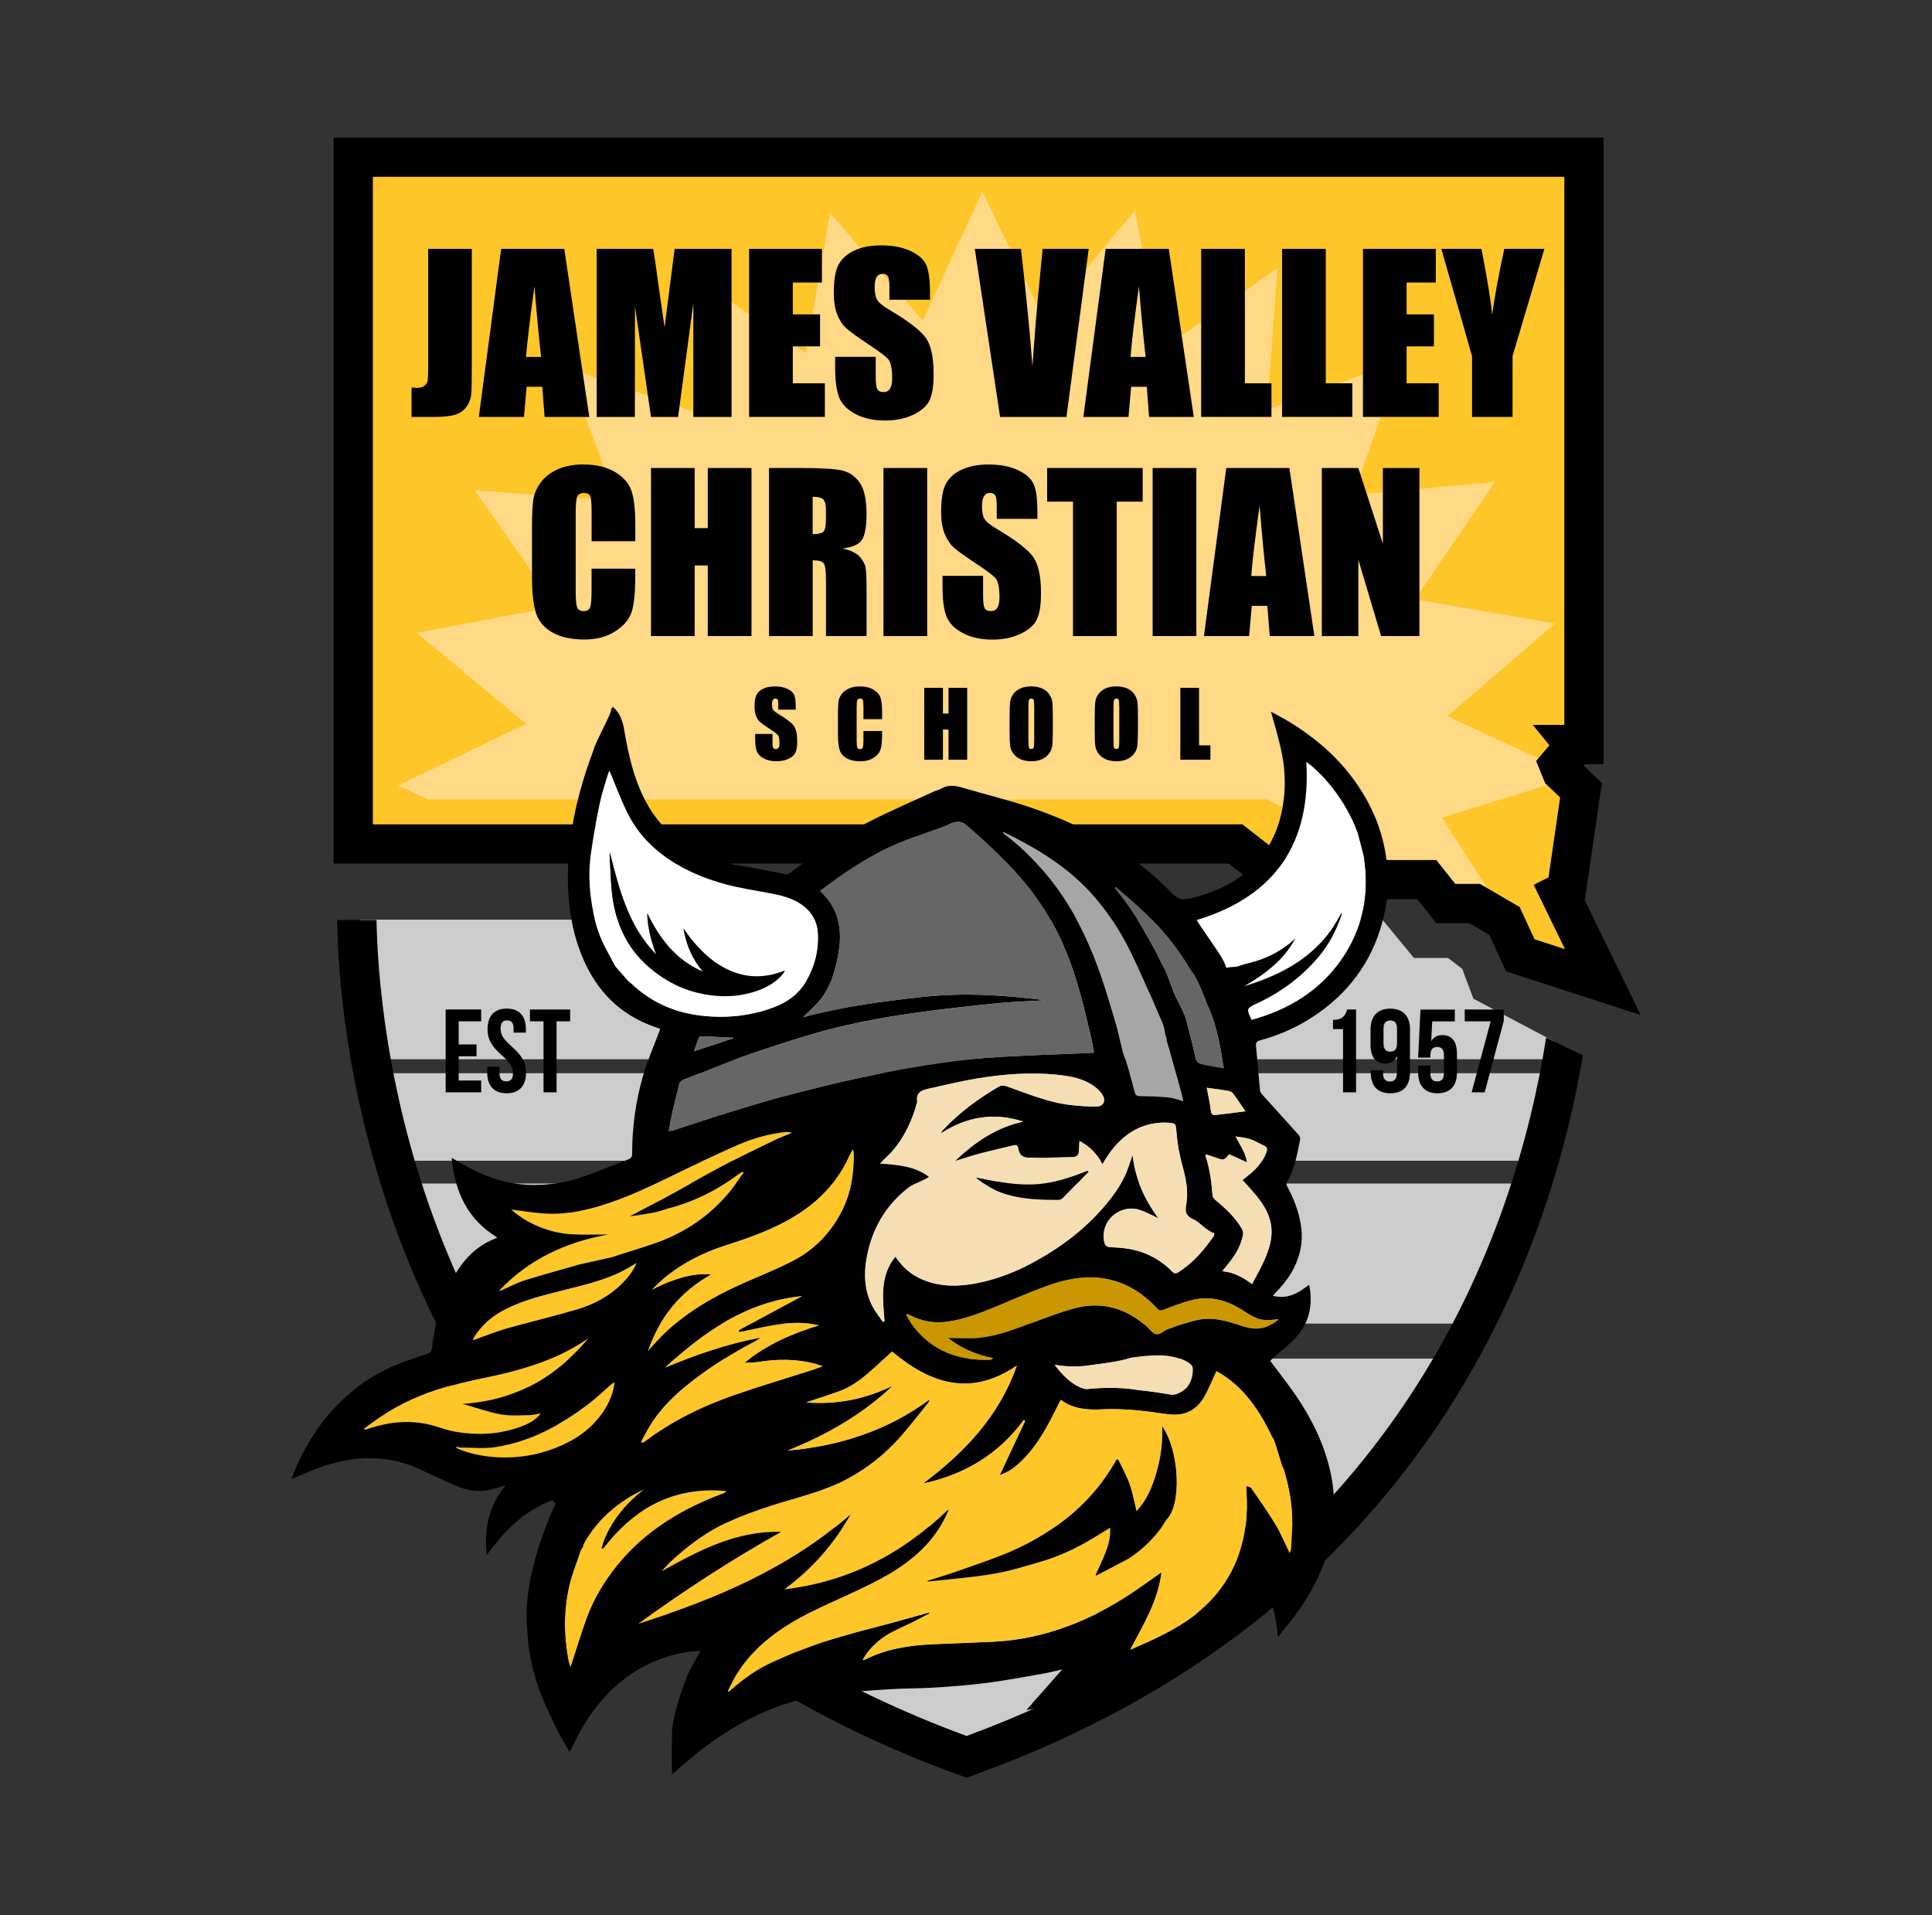 <?xml version="1.0" encoding="utf-8"?>
<!-- Generator: Adobe Illustrator 26.3.1, SVG Export Plug-In . SVG Version: 6.00 Build 0)  -->
<svg version="1.1" id="Layer_1" xmlns="http://www.w3.org/2000/svg" xmlns:xlink="http://www.w3.org/1999/xlink" x="0px" y="0px"
	 viewBox="0 0 415.13 411.54" style="enable-background:new 0 0 415.13 411.54;" xml:space="preserve">
<rect x="0" y="0" width="415.13" height="411.54" fill="#333333" stroke="none"/>
<style type="text/css">
	.st0{fill:#CCCCCC;}
	.st1{fill:#FFC629;}
	.st2{fill:#FFD985;}
	.st3{fill:none;}
	.st4{fill:#FFFFFF;}
	.st5{fill:#A6A6A6;}
	.st6{fill:#666666;}
	.st7{fill:#F5DEB3;}
	.st8{fill:#CB9700;}
</style>
<g>
	<path class="st0" d="M329.52,249.41c1.97-7.81,3.17-14.34,3.85-18.81H81.62c1.43,6.52,3.17,12.79,5.18,18.81H329.52z"/>
	<path class="st0" d="M140.45,328.04h146.98c10.49-11.5,18.67-23.93,25.02-36.12H109.24C118.74,305.95,129.55,317.93,140.45,328.04z
		"/>
	<path class="st0" d="M159.39,346.48c27.06,20.32,50.36,29.14,50.36,29.14c24.93-5.8,44.85-16.31,60.84-29.14H159.39z"/>
	<path class="st0" d="M316.51,284.4c4.85-10.8,8.35-21.13,10.84-30.1H87.64c3.97,10.85,8.82,20.87,14.26,30.1H316.51z"/>
	<path class="st0" d="M333.8,227.59c0.31-2.35,0.42-3.67,0.42-3.67l-17.63-9.33l-2.4-6.41l-3.05-2.34h-7.32l-6.79-8.24H77.35
		c0.46,10.54,1.72,20.52,3.63,30H333.8z"/>
	<polygon class="st1" points="338.69,167.94 336.28,189.69 342.75,209.2 304.49,191.08 285.16,192.31 265.84,182.81 77.35,178.24 
		77.35,32.7 342.75,32.7 	"/>
	<polygon class="st2" points="92.02,171.78 272.3,171.78 323.87,197.59 309.84,175.7 338.69,166.71 310.99,153.9 334.11,133.98 
		304.03,128.78 321.21,103.56 290.82,106.32 300.88,77.51 272.24,88.04 274.5,57.61 249.56,75.2 243.87,45.21 224.33,68.66 
		211.08,41.17 198.27,68.87 178.35,45.75 173.15,75.83 147.93,58.65 150.69,89.04 121.88,78.98 132.41,107.62 101.98,105.36 
		119.57,130.3 89.58,135.99 113.03,155.53 85.54,168.79 	"/>
	<path d="M336.13,37.99v117.77h-6.77l3.55,4.38l-2.84,3.37l1.95,4.79l3.21,3.05l-2.5,17.17l-3.19,1.6l6.74,13.83l-6.56-2.13
		l-3.19-6.92l-8.51-4.97h-5.32l-4.08-5.14h-18.44l-6.38,5.5l-16.85-13.16H80.12V37.99H336.13 M344.56,29.56h-8.43H80.12h-8.43v8.43
		v139.14v8.43h8.43h183.91l14.57,11.38l5.45,4.26l5.24-4.51l4.01-3.46h11.24l1.55,1.95l2.53,3.19h4.07h3.04l4.25,2.48l2.08,4.51
		l1.55,3.35l3.51,1.14l6.56,2.13l18.86,6.12l-8.69-17.83l-3.32-6.82l0.54-3.7l2.5-17.17l0.63-4.32l-3.16-3.01l-0.78-0.74l0.26-0.31
		h4.04v-8.43V37.99V29.56L344.56,29.56z"/>
	<g>
		<path d="M101.38,53.48v24.13c0,3.61-0.04,5.93-0.11,6.97c-0.08,1.03-0.42,1.97-1.02,2.8c-0.6,0.83-1.42,1.4-2.45,1.73
			c-1.03,0.32-2.59,0.48-4.67,0.48h-4.7v-6.31c0.57,0.04,0.97,0.06,1.23,0.06c0.67,0,1.2-0.16,1.58-0.49
			c0.39-0.33,0.61-0.73,0.67-1.2c0.06-0.47,0.09-1.4,0.09-2.77v-25.4H101.38z"/>
		<path d="M121.25,53.48l5.37,36.11h-9.6l-0.5-6.49h-3.36l-0.57,6.49h-9.7l4.79-36.11H121.25z M116.27,76.69
			c-0.47-4.09-0.95-9.15-1.43-15.17c-0.96,6.92-1.56,11.97-1.81,15.17H116.27z"/>
		<path d="M157.19,53.48v36.11h-8.21l-0.01-24.38l-3.27,24.38h-5.82l-3.45-23.82l-0.01,23.82h-8.21V53.48h12.15
			c0.36,2.17,0.73,4.73,1.11,7.68l1.33,9.18l2.16-16.86H157.19z"/>
		<path d="M160.96,53.48h15.65v7.23h-6.26v6.84h5.86v6.87h-5.86v7.94h6.89v7.22h-16.28V53.48z"/>
		<path d="M199.83,64.41h-8.72v-2.68c0-1.25-0.11-2.04-0.34-2.38c-0.22-0.34-0.59-0.51-1.12-0.51c-0.57,0-0.99,0.23-1.28,0.69
			c-0.29,0.46-0.43,1.16-0.43,2.1c0,1.2,0.16,2.11,0.49,2.72c0.31,0.61,1.2,1.35,2.65,2.21c4.18,2.48,6.82,4.52,7.9,6.11
			c1.08,1.59,1.63,4.16,1.63,7.69c0,2.57-0.3,4.47-0.9,5.69s-1.76,2.24-3.49,3.07c-1.72,0.82-3.73,1.24-6.02,1.24
			c-2.52,0-4.66-0.48-6.44-1.43c-1.78-0.95-2.94-2.16-3.49-3.63c-0.54-1.47-0.82-3.56-0.82-6.26v-2.37h8.72v4.39
			c0,1.35,0.12,2.22,0.37,2.61c0.24,0.39,0.68,0.58,1.3,0.58s1.09-0.24,1.4-0.74c0.3-0.49,0.46-1.22,0.46-2.19
			c0-2.12-0.29-3.51-0.87-4.17c-0.59-0.65-2.06-1.74-4.39-3.28c-2.34-1.55-3.88-2.67-4.64-3.37c-0.76-0.7-1.39-1.66-1.89-2.9
			c-0.5-1.24-0.75-2.81-0.75-4.73c0-2.76,0.35-4.79,1.06-6.07c0.7-1.28,1.84-2.28,3.42-3c1.58-0.72,3.48-1.08,5.71-1.08
			c2.44,0,4.52,0.39,6.24,1.18c1.71,0.79,2.85,1.78,3.41,2.98c0.55,1.2,0.83,3.23,0.83,6.1V64.41z"/>
		<path d="M233.93,53.48l-4.78,36.11h-14.26l-5.43-36.11h9.91c1.15,9.95,1.97,18.36,2.47,25.24c0.49-6.95,1-13.13,1.54-18.53
			l0.65-6.72H233.93z"/>
		<path d="M251.14,53.48l5.37,36.11h-9.6l-0.5-6.49h-3.36l-0.57,6.49h-9.7l4.79-36.11H251.14z M246.16,76.69
			c-0.47-4.09-0.95-9.15-1.43-15.17c-0.96,6.92-1.56,11.97-1.81,15.17H246.16z"/>
		<path d="M267.49,53.48v28.88h5.71v7.22h-15.1V53.48H267.49z"/>
		<path d="M284.87,53.48v28.88h5.71v7.22h-15.1V53.48H284.87z"/>
		<path d="M292.85,53.48h15.66v7.23h-6.27v6.84h5.87v6.87h-5.87v7.94h6.9v7.22h-16.28V53.48z"/>
		<path d="M331.84,53.48l-6.84,23.04v13.07h-8.7V76.51l-6.6-23.04h8.63c1.35,7.05,2.11,11.79,2.28,14.23
			c0.52-3.85,1.39-8.59,2.62-14.23H331.84z"/>
		<path d="M136.51,116.29h-9.39v-6.27c0-1.83-0.1-2.97-0.3-3.42c-0.2-0.45-0.65-0.68-1.33-0.68c-0.77,0-1.27,0.28-1.48,0.82
			c-0.21,0.55-0.31,1.74-0.31,3.57v16.77c0,1.76,0.1,2.9,0.31,3.43c0.21,0.54,0.68,0.8,1.4,0.8c0.7,0,1.16-0.27,1.38-0.8
			c0.22-0.54,0.32-1.79,0.32-3.78v-4.54h9.39v1.4c0,3.74-0.27,6.39-0.79,7.95c-0.53,1.57-1.7,2.94-3.5,4.11s-4.04,1.76-6.68,1.76
			c-2.75,0-5.02-0.49-6.8-1.49c-1.78-1-2.97-2.38-3.55-4.14c-0.58-1.76-0.87-4.41-0.87-7.95V113.3c0-2.6,0.09-4.55,0.27-5.86
			c0.18-1.3,0.71-2.55,1.6-3.76c0.88-1.2,2.11-2.15,3.68-2.85c1.57-0.69,3.37-1.03,5.41-1.03c2.77,0,5.05,0.53,6.84,1.6
			c1.8,1.07,2.98,2.4,3.55,4c0.57,1.6,0.85,4.08,0.85,7.45V116.29z"/>
		<path d="M161.47,100.56v36.11h-9.39V121.5h-2.81v15.17h-9.39v-36.11h9.39v12.92h2.81v-12.92H161.47z"/>
		<path d="M165.24,100.56h6.64c4.43,0,7.43,0.17,9,0.52c1.56,0.34,2.85,1.22,3.83,2.62c0.99,1.4,1.48,3.64,1.48,6.72
			c0,2.81-0.35,4.69-1.05,5.66c-0.7,0.97-2.07,1.55-4.12,1.74c1.86,0.46,3.1,1.08,3.75,1.85c0.64,0.77,1.03,1.48,1.19,2.13
			c0.16,0.65,0.24,2.43,0.24,5.35v9.52h-8.72v-12c0-1.94-0.15-3.13-0.46-3.59c-0.3-0.46-1.1-0.69-2.39-0.69v16.28h-9.39V100.56z
			 M174.62,106.74v8.03c1.05,0,1.79-0.15,2.21-0.44c0.42-0.29,0.64-1.23,0.64-2.82v-1.99c0-1.14-0.21-1.89-0.62-2.25
			C176.45,106.92,175.71,106.74,174.62,106.74z"/>
		<path d="M199.22,100.56v36.11h-9.39v-36.11H199.22z"/>
		<path d="M222.89,111.49h-8.72v-2.67c0-1.25-0.11-2.05-0.34-2.39c-0.22-0.34-0.59-0.52-1.11-0.52c-0.57,0-1,0.23-1.28,0.7
			c-0.29,0.46-0.44,1.16-0.44,2.09c0,1.21,0.16,2.11,0.49,2.72c0.32,0.61,1.2,1.35,2.66,2.21c4.18,2.48,6.81,4.52,7.9,6.11
			c1.08,1.59,1.63,4.16,1.63,7.7c0,2.57-0.3,4.47-0.9,5.68c-0.6,1.23-1.77,2.24-3.49,3.07c-1.73,0.82-3.73,1.24-6.02,1.24
			c-2.52,0-4.66-0.47-6.44-1.43c-1.78-0.95-2.94-2.16-3.49-3.63c-0.55-1.48-0.82-3.56-0.82-6.27v-2.37h8.72v4.39
			c0,1.35,0.12,2.23,0.37,2.62c0.24,0.38,0.68,0.57,1.3,0.57c0.62,0,1.09-0.24,1.39-0.73c0.31-0.49,0.46-1.22,0.46-2.19
			c0-2.13-0.29-3.52-0.87-4.17c-0.59-0.65-2.06-1.75-4.39-3.28c-2.34-1.54-3.88-2.67-4.64-3.36c-0.75-0.7-1.38-1.67-1.89-2.9
			c-0.49-1.23-0.75-2.81-0.75-4.73c0-2.76,0.35-4.79,1.06-6.06c0.71-1.28,1.85-2.28,3.43-3c1.58-0.72,3.48-1.08,5.71-1.08
			c2.44,0,4.52,0.39,6.24,1.18c1.72,0.79,2.85,1.78,3.41,2.98c0.56,1.2,0.84,3.23,0.84,6.1V111.49z"/>
		<path d="M245.53,100.56v7.23h-5.58v28.88h-9.39v-28.88H225v-7.23H245.53z"/>
		<path d="M257.06,100.56v36.11h-9.39v-36.11H257.06z"/>
		<path d="M277.05,100.56l5.37,36.11h-9.59l-0.51-6.49h-3.35l-0.57,6.49h-9.71l4.8-36.11H277.05z M272.08,123.78
			c-0.47-4.09-0.95-9.15-1.43-15.17c-0.95,6.91-1.56,11.97-1.8,15.17H272.08z"/>
		<path d="M304.99,100.56v36.11h-8.23l-4.89-16.41v16.41h-7.85v-36.11h7.85l5.27,16.26v-16.26H304.99z"/>
	</g>
	<g>
		<g>
			<path d="M170.96,152.48h-3.73v-1.15c0-0.53-0.04-0.87-0.14-1.02c-0.1-0.15-0.26-0.22-0.48-0.22c-0.24,0-0.42,0.1-0.54,0.3
				c-0.13,0.19-0.19,0.49-0.19,0.9c0,0.52,0.06,0.9,0.21,1.16c0.13,0.26,0.51,0.57,1.13,0.95c1.78,1.06,2.91,1.93,3.38,2.61
				s0.7,1.78,0.7,3.29c0,1.1-0.13,1.91-0.39,2.43c-0.26,0.52-0.75,0.96-1.49,1.31c-0.74,0.35-1.6,0.53-2.57,0.53
				c-1.08,0-1.99-0.2-2.75-0.61c-0.76-0.41-1.25-0.92-1.49-1.56s-0.35-1.52-0.35-2.68v-1.01h3.73v1.88c0,0.58,0.05,0.95,0.16,1.12
				c0.1,0.16,0.29,0.24,0.56,0.24c0.27,0,0.47-0.1,0.59-0.31c0.13-0.22,0.19-0.52,0.19-0.94c0-0.91-0.12-1.51-0.37-1.78
				c-0.25-0.28-0.88-0.75-1.88-1.4c-1-0.66-1.66-1.14-1.99-1.44c-0.32-0.3-0.59-0.71-0.8-1.24s-0.32-1.2-0.32-2.02
				c0-1.18,0.15-2.05,0.46-2.59c0.3-0.54,0.79-0.97,1.46-1.28c0.67-0.31,1.48-0.46,2.44-0.46c1.05,0,1.94,0.16,2.67,0.5
				c0.74,0.34,1.22,0.76,1.46,1.28c0.24,0.51,0.36,1.38,0.36,2.61V152.48z"/>
			<path d="M189.54,154.53h-4.01v-2.68c0-0.78-0.04-1.27-0.13-1.46c-0.09-0.19-0.27-0.29-0.57-0.29c-0.33,0-0.54,0.12-0.63,0.35
				c-0.09,0.24-0.13,0.75-0.13,1.53v7.17c0,0.75,0.04,1.24,0.13,1.47c0.09,0.23,0.29,0.34,0.6,0.34c0.3,0,0.49-0.11,0.59-0.34
				c0.09-0.23,0.14-0.77,0.14-1.61v-1.94h4.01v0.6c0,1.6-0.11,2.73-0.34,3.4c-0.23,0.67-0.72,1.25-1.5,1.76
				c-0.77,0.5-1.72,0.75-2.85,0.75c-1.18,0-2.15-0.22-2.91-0.64c-0.76-0.43-1.27-1.02-1.52-1.77c-0.24-0.75-0.37-1.89-0.37-3.4
				v-4.51c0-1.12,0.04-1.95,0.11-2.51c0.08-0.55,0.31-1.09,0.69-1.61c0.37-0.52,0.9-0.92,1.57-1.21c0.67-0.3,1.44-0.44,2.32-0.44
				c1.18,0,2.16,0.23,2.92,0.68c0.77,0.46,1.28,1.03,1.52,1.71c0.24,0.68,0.36,1.74,0.36,3.18V154.53z"/>
			<path d="M207.82,147.8v15.44h-4.01v-6.49h-1.2v6.49h-4.02V147.8h4.02v5.52h1.2v-5.52H207.82z"/>
			<path d="M226.22,156.84c0,1.56-0.04,2.65-0.11,3.3c-0.07,0.65-0.3,1.23-0.69,1.77c-0.39,0.53-0.9,0.94-1.56,1.23
				c-0.66,0.29-1.42,0.43-2.29,0.43c-0.82,0-1.56-0.14-2.22-0.41c-0.66-0.27-1.19-0.67-1.59-1.21c-0.4-0.54-0.64-1.13-0.72-1.76
				c-0.07-0.64-0.11-1.75-0.11-3.34v-2.64c0-1.56,0.04-2.65,0.11-3.3s0.3-1.23,0.69-1.77c0.38-0.53,0.9-0.94,1.56-1.23
				s1.42-0.43,2.29-0.43c0.83,0,1.57,0.14,2.23,0.4c0.66,0.27,1.19,0.68,1.59,1.22c0.39,0.54,0.64,1.13,0.71,1.76
				c0.08,0.64,0.11,1.75,0.11,3.34V156.84z M222.21,151.77c0-0.72-0.04-1.18-0.11-1.38c-0.09-0.2-0.24-0.3-0.49-0.3
				c-0.21,0-0.37,0.09-0.48,0.24c-0.11,0.16-0.16,0.65-0.16,1.43v7.21c0,0.9,0.04,1.45,0.11,1.66c0.07,0.21,0.24,0.31,0.51,0.31
				c0.27,0,0.45-0.11,0.52-0.36c0.08-0.24,0.11-0.82,0.11-1.73V151.77z"/>
			<path d="M244.51,156.84c0,1.56-0.04,2.65-0.11,3.3c-0.07,0.65-0.3,1.23-0.69,1.77c-0.39,0.53-0.9,0.94-1.56,1.23
				c-0.66,0.29-1.42,0.43-2.29,0.43c-0.82,0-1.56-0.14-2.22-0.41c-0.66-0.27-1.19-0.67-1.59-1.21c-0.4-0.54-0.64-1.13-0.72-1.76
				c-0.07-0.64-0.11-1.75-0.11-3.34v-2.64c0-1.56,0.04-2.65,0.11-3.3c0.07-0.65,0.3-1.23,0.69-1.77c0.38-0.53,0.9-0.94,1.56-1.23
				s1.42-0.43,2.29-0.43c0.83,0,1.57,0.14,2.23,0.4c0.66,0.27,1.19,0.68,1.59,1.22c0.39,0.54,0.64,1.13,0.71,1.76
				c0.08,0.64,0.11,1.75,0.11,3.34V156.84z M240.49,151.77c0-0.72-0.04-1.18-0.11-1.38c-0.09-0.2-0.24-0.3-0.49-0.3
				c-0.21,0-0.37,0.09-0.48,0.24c-0.11,0.16-0.16,0.65-0.16,1.43v7.21c0,0.9,0.04,1.45,0.11,1.66c0.07,0.21,0.24,0.31,0.51,0.31
				c0.27,0,0.45-0.11,0.52-0.36c0.08-0.24,0.11-0.82,0.11-1.73V151.77z"/>
			<path d="M257.64,147.8v12.35h2.44v3.09h-6.46V147.8H257.64z"/>
		</g>
	</g>
	<g>
		<path d="M332.45,223.04l-0.24-0.04c-6.49,41.39-31.3,115.73-124.52,150.01c-55.35-20.35-93.5-56.77-113.37-108.26
			c-11.42-29.57-13.22-55.96-13.42-67.07h-8.46c0.16,11.66,1.97,38.75,13.88,69.77c14.39,37.46,46.87,87.66,119.94,114.01l1.43,0.51
			l1.43-0.51c96.71-34.88,123.62-110.87,131.01-154.74C337.55,225.56,334.99,224.33,332.45,223.04z"/>
	</g>
	<g>
		<path class="st3" d="M257.06,197.68c0.26,0.38,0.52,0.76,0.77,1.14l-0.5-1.23C257.24,197.62,257.15,197.65,257.06,197.68z"/>
		<path class="st3" d="M109.81,259.87c0.1,0.09,0.21,0.18,0.31,0.26l-0.12-0.24C109.94,259.89,109.88,259.88,109.81,259.87z"/>
		<path class="st4" d="M291.78,179.16c-2.67-7.75-8.38-13.64-11.11-15.47c1.05,17.43-6.7,28.78-23.33,33.9l0.5,1.23
			c1.29,1.9,2.57,3.78,3.84,5.64c0.33,0.47,1.61,2.45,1.78,3.48c0.04-0.01,0.08-0.03,0.13-0.04c0.74-0.1,1.49-0.14,2.23-0.21
			c1.1-0.42,2.35-0.72,2.84-0.85c3.11-0.78,5.94-2.14,8.45-4.14c0.42-0.33,0.79-0.72,1.18-1.09c-2.45,4.74-6.56,7.67-10.97,10.28
			c8.95-2.67,16.57-7.07,20.95-15.81c-0.02,0.16,0,0.32-0.05,0.46c-1.05,3.33-2.67,6.35-4.91,9.03c-3.63,4.33-8.07,7.59-13.17,9.98
			c-2.32,1.09-2.34,1.14-1.32,3.42c0.02,0.05,0.1,0.07,0.22,0.14c7.7-2.17,14.33-6.06,19.04-12.74c4.76-6.75,6.29-14.28,4.95-22.4
			L291.78,179.16z"/>
		<path class="st5" d="M215.72,179.21c3.21,2.37,6.04,5.14,8.64,8.16c5.73,6.64,9.46,14.37,12.3,22.57
			c1.23,3.56,2.26,7.19,3.34,10.8l1.29,5.38c0.39,1.18,0.79,2.28,1.12,3.41c0.51,1.73,0.98,3.47,1.45,5.22
			c0.17,0.63,0.49,0.79,1.15,0.8c2.06,0.02,4.12,0.1,6.17,0.29c0.99,0.09,1.95,0.49,3.07,0.8c-0.07-0.4-0.11-0.7-0.18-0.99
			c-0.23-0.89-0.46-1.78-0.71-2.66c-0.87-3.11-1.7-6.24-2.64-9.33c-0.01-0.27-0.05-0.51-0.09-0.72c-0.44-0.91-0.17-1.6-0.92-3.32
			c-0.18-0.42-1.77-4.18-1.95-4.57c-1.62-3.46-3.09-6.99-4.77-10.42c-2.24-4.55-4.97-8.8-8.38-12.58
			c-4.71-5.22-10.48-8.99-16.69-12.16c-0.79-0.41-1.6-0.79-2.4-1.18C215.52,178.97,215.59,179.12,215.72,179.21z"/>
		<path class="st1" d="M112.78,275.07c3.87-1.21,7.78-2.27,11.67-3.39l6.87-1.52c3.18-1.07,6.41-1.97,9.57-3.1
			c6.26-2.23,11.6-5.84,15.85-10.98c1.08-1.32,2.03-2.74,3.08-4.17c-0.27-0.09-0.34-0.15-0.38-0.13c-0.32,0.2-0.65,0.39-0.95,0.61
			c-4.59,3.42-9.62,5.91-15.18,7.31c-0.19,0.05-0.44,0.19-0.67,0.22c-0.26,0.08-0.52,0.17-0.8,0.26c-1.78,0.56-6.54,1.14-6.54,1.14
			c1.95-0.98,5.18-2.74,7.24-3.78c4.32-2.34,8.56-4.82,12.9-7.12c3.6-1.91,7.29-3.67,10.96-5.45c1.22-0.59,2.5-1.06,3.75-1.58
			c-0.53-0.16-1.03-0.21-1.51-0.16c-3.55,0.42-6.98,1.37-10.23,2.8c-4.49,1.98-8.92,4.08-13.33,6.23
			c-5.43,2.66-10.86,5.29-16.7,6.98c-3.72,1.07-7.5,1.74-11.38,1.49c-2.34-0.16-4.67-0.55-7.01-0.84l0.12,0.24
			c1.74,1.47,3.71,2.67,5.92,3.54c2.33,0.92,4.74,1.45,7.22,1.56c2.46,0.1,4.93,0.02,7.39,0.02c-9.07,1.65-17.11,5.33-23.53,12.15
			c0.37-0.08,0.7-0.23,1.04-0.38C109.7,276.37,111.2,275.57,112.78,275.07z"/>
		<path class="st1" d="M156.11,320.4c-9.89-0.91-17.64,2.53-23.88,9.21c-0.01,0.01-0.01,0.01-0.02,0.02
			c-0.42,0.45-0.84,0.92-1.25,1.41c-0.05,0.06-0.09,0.11-0.13,0.16c-0.4,0.48-0.8,0.98-1.2,1.49l-0.37,0
			c0.03-0.09,0.06-0.18,0.09-0.27c0,0-0.01-0.01-0.01-0.01c0.01-0.03,0.03-0.05,0.04-0.08c2.25-7.6,9.06-12.29,9.07-12.3
			c0,0,0,0,0,0c-5.91,2.68-9.44,6.34-11.46,9.16c-0.07,0.2-0.22,0.41-0.45,0.66c-0.5,0.76-0.89,1.44-1.18,2
			c-0.03,0.37-0.2,0.76-0.54,1.16c-0.01,0.01-0.01,0.03-0.02,0.04c-0.82,2.48-1.82,4.92-2.43,7.45c-1.31,5.39-1.26,10.84-0.24,16.29
			c0.1,0.55,0.34,1.08,0.47,1.5c1.15-3.5,2.21-7.05,3.47-10.52c1.51-4.16,3.77-7.93,6.55-11.36c6.07-7.51,14.01-12.26,22.95-15.54
			C155.74,320.79,155.86,320.61,156.11,320.4z"/>
		<path d="M297.75,183.6c-0.88-5.55-3.05-10.57-6.21-15.16c-3.73-5.42-8.59-9.66-14.15-13.12c-1.4-0.87-2.87-1.61-4.29-2.4
			c0.72,2.65,1.49,5.19,2.08,7.77c1.13,4.9,1.21,9.82-0.01,14.74c-1.03,4.15-3.01,7.75-6.05,10.75c-3.72,3.66-8.32,5.64-13.31,6.84
			c-1.48,0.36-2.6,0.36-3.9-1c-8.37-8.75-18.7-14.44-30.03-18.37c-4.9-1.7-9.97-2.89-14.95-4.37c-1.64-0.49-3.19-0.72-4.75,0.2
			c-0.43,0.25-0.95,0.34-1.41,0.55c-4.74,2.19-9.55,4.23-14.19,6.62c-5.99,3.08-11.56,6.85-16.89,10.98
			c-0.22,0.17-0.59,0.26-0.86,0.21c-1.72-0.31-5.59-1.06-6.88-1.35l-4.42-0.74c-2.59-1.01-5.2-1.89-7.7-3.04
			c-4.48-2.06-8.05-5.22-10.53-9.51c-2.9-5.02-4.2-10.58-5.15-16.22c-0.33-1.98-0.87-3.73-2.46-5.09c-0.13,0.19-0.43,0.46-0.38,0.59
			c0.24,0.55-3.43,7.08-3.71,8.51c-2.41,6.31-4.2,12.78-5.06,19.51c-0.59,4.67-0.72,9.32-0.2,13.99c0.45,4.06,1.4,7.98,3.05,11.73
			c2.86,6.51,7.4,11.31,14.07,13.97c0.78,0.31,1.58,0.58,2.37,0.87c-0.05,0.22-0.06,0.31-0.09,0.39c-1.2,3.2-2.59,6.34-3.54,9.61
			c-1.59,5.48-2.37,11.12-2.37,16.84c0,0.72-0.32,1.04-0.9,1.26c-3.19,1.22-6.35,2.49-9.56,3.65c-3.28,1.19-6.7,1.75-10.18,1.81
			c-5.37,0.09-10.33-1.44-14.99-4.04c-0.99-0.55-1.98-1.12-3.15-1.79c0.7,7.32,3.39,13.22,9.8,17.1c-0.33,0.17-0.46,0.25-0.6,0.31
			c-4.46,1.79-7.31,5.2-9.39,9.35c-2.24,4.47-3.46,9.25-4.06,14.19c-0.07,0.61-0.33,0.93-0.94,1.14c-2.31,0.77-4.62,1.53-6.87,2.45
			c-4.64,1.89-8.68,4.73-12.23,8.26c-3.57,3.56-6.29,7.72-8.48,12.24c-0.6,1.23-1.08,2.51-1.69,3.98c1.03-0.43,1.82-0.74,2.59-1.09
			c4.41-1.95,8.96-3.32,13.84-3.4c3.76-0.06,7.32,0.67,10.73,2.19c2.91,1.29,5.78,2.71,8.72,3.93c2.3,0.96,4.73,1.2,7.19,0.57
			c0.92-0.23,1.83-0.52,3.02-0.86c-3.81,4.53-4.65,9.58-4.09,15c3.95-5.43,8.44-10.07,15.32-12.18c0,0-7.7,15.07-6.66,27.52
			l0.01-0.01c0.13,4.7,1.06,9.29,2.67,13.76c1.07,2.97,2.51,5.81,3.88,8.66c0.76,1.58,1.74,3.06,2.6,4.55
			c1.03-1.98,1.91-3.95,3.03-5.77c4.99-8.18,11.92-13.75,21.5-15.61c1.12-0.22,2.27-0.24,3.6-0.38c-1.11,2.13-2.65,4.45-3.02,5.82
			c0,0-3.48,8.55-3.11,12.93c-0.15,1.81-0.02,5.18-0.02,7.77c0.13-0.1,0.35-0.22,0.53-0.39c4.26-3.87,8.79-7.37,13.81-10.23
			c5.79-3.31,11.97-5.54,18.56-6.43c4.56-0.61,9.18-0.89,13.78-1.19c3.24-0.22,6.49-0.15,9.73-0.36c3.81-0.25,7.62-0.54,11.4-1.03
			c4.03-0.52,8.02-1.29,12.02-1.98c1.26-0.22,2.5-0.55,4.03-0.9c-2.65,3-5.1,5.78-7.66,8.68c0.32-0.02,0.44-0.01,0.57-0.04
			c3.08-0.6,6.18-1.13,9.24-1.82c4.64-1.05,9.26-2.16,13.87-3.35c3.63-0.94,7.07-2.4,10.35-4.21c5.83-3.21,10.48-7.72,14.3-13.13
			c0.9-1.28,1.75-2.6,2.73-4.04c1.85,3.45,2.61,7.02,2.93,10.9c0.28-0.14,0.37-0.42,0.54-0.64c1.04-1.31,2.14-2.57,3.13-3.91
			c3.81-5.18,6.68-10.79,7.84-17.19c0.97-5.36,0.71-10.66-0.77-15.87c-1.68-5.9-4.61-11.2-8.22-16.13
			c-1.36-1.85-2.76-3.67-4.17-5.55c0.28-0.26,0.52-0.51,0.77-0.73c1.5-1.34,3.11-2.58,4.5-4.02c3.1-3.23,3.98-7.13,3.1-11.61
			c-2.28,1.79-4.6,3.2-7.79,2.4c0.27-0.32,0.41-0.52,0.58-0.69c2.1-2.11,3.8-4.47,4.79-7.31c0.83-2.36,1.03-4.79,0.64-7.24
			c-0.47-2.96-1.55-5.73-2.99-8.36c-0.12-0.21-0.15-0.59-0.04-0.78c1.72-2.83,2.21-6.04,2.87-9.19c0.06-0.3-0.08-0.75-0.29-0.98
			c-2.58-2.89-5.2-5.75-7.79-8.63c-0.24-0.27-0.51-0.62-0.54-0.95c-0.31-3.2-0.55-6.4-0.86-9.6c-0.07-0.74,0.21-0.99,0.87-1.17
			c4.13-1.1,7.98-2.82,11.54-5.18c7.37-4.89,12.35-11.52,14.7-20.08C298.35,193.42,298.54,188.54,297.75,183.6z M288.09,206.39
			c-4.71,6.68-11.33,10.57-19.04,12.74c-0.12-0.08-0.2-0.1-0.22-0.14c-1.03-2.28-1-2.34,1.32-3.42c5.1-2.39,9.54-5.65,13.17-9.98
			c2.24-2.68,3.86-5.7,4.91-9.03c0.05-0.15,0.03-0.31,0.05-0.46c-4.38,8.74-12.01,13.14-20.95,15.81c4.42-2.6,8.53-5.53,10.97-10.28
			c-0.39,0.36-0.76,0.75-1.18,1.09c-2.51,2-5.34,3.36-8.45,4.14c-0.49,0.12-1.75,0.43-2.84,0.85c-0.74,0.07-1.49,0.11-2.23,0.21
			c-0.05,0.01-0.09,0.02-0.13,0.04c-0.17-1.03-1.45-3.01-1.78-3.48c-1.28-1.86-2.55-3.74-3.84-5.64c-0.26-0.38-0.51-0.76-0.77-1.14
			c0.09-0.03,0.18-0.06,0.27-0.09c16.64-5.12,24.39-16.47,23.33-33.9c2.73,1.83,8.44,7.72,11.11,15.47l1.26,4.83
			C294.38,192.11,292.85,199.64,288.09,206.39z M267.6,238.78c-2.3,0.29-4.38,0.58-6.46,0.8c-0.68,0.07-0.9-0.32-0.98-1.05
			c-0.18-1.59-0.56-3.15-0.87-4.81c0.43,0.06,0.95,0.13,1.48,0.21c0.94,0.13,1.89,0.24,2.82,0.42c0.44,0.08,1.02,0.18,1.26,0.48
			C265.79,236.05,266.61,237.34,267.6,238.78z M239.75,190.59c1.68,1.46,3.39,2.89,5.04,4.4c4.38,4.01,8.19,8.5,11.15,13.66
			c1.27,1.19,3.38,7.01,3.38,7.01c1.73,3.63,2.6,7.54,3.23,11.5c0.12,0.74,0.28,1.47,0.46,2.4c-1.48-0.26-2.79-0.45-4.07-0.73
			c-1.95-0.42-1.83-0.47-2.25-2.42c-0.55-2.59-1.28-5.14-1.97-7.82c-1.05-2.59-2.16-4.52-2.16-4.52s-0.44-1.13-0.68-1.69
			c-0.52-1.5-0.91-2.58-1.57-4.08c-0.84-1.41-1.45-2.95-2.25-4.39c-2.21-4.01-4.48-7.98-7.34-11.59c-0.4-0.51-0.8-1.02-1.2-1.53
			C239.61,190.73,239.68,190.66,239.75,190.59z M260.78,265.58c-2.1,3-4.44,5.76-7.58,7.75c-0.56,0.35-0.94,0.3-1.38-0.15
			c-1.85-1.92-4.04-3.3-6.56-4.17c-2.16-0.75-4.4-0.95-6.66-1.05c-0.93-0.04-1.22-0.43-1.38-1.3c-0.81-4.63,3.71-8.14,7.9-6.62
			c1.23,0.44,2.38,1.07,3.74,1.7c-2.97-4.1-5.02-8.51-5.52-13.59c-0.27,0.78-0.54,1.56-0.8,2.35c-1.05,3.22-2.94,5.93-5.09,8.47
			c-4.42,5.23-9.81,9.24-15.82,12.45c-3.42,1.82-7.02,3.24-10.81,4.08c-3.6,0.8-7.25,1.09-10.86,0.05c-2.7-0.78-5.03-2.2-6.78-4.47
			c-0.25-0.32-0.49-0.65-0.82-1.08c-3.4,4.22-2.68,9.08-2.32,13.87c-0.13,0.04-0.25,0.09-0.38,0.13c-0.75-1.13-1.63-2.19-2.24-3.39
			c-1.63-3.23-1.87-6.66-1.24-10.2c1.07-6.1,3.91-11.16,8.75-15.02c1.2-0.96,2.75-1.48,4.14-2.21c0.16-0.08,0.31-0.2,0.51-0.34
			c-3.09-2.32-6.69-2.57-10.57-2.85c0.97-0.94,1.81-1.65,2.53-2.46c2.77-3.11,4.46-6.78,5.53-10.77c-0.38-2.29,1.32-2.6,2.89-2.95
			c3.38-0.74,6.74-1.56,10.15-2.12c5.63-0.91,11.32-1.36,17.02-0.77c3,0.31,5.99,0.83,8.43,2.85c0.5,0.42,0.96,0.93,1.31,1.48
			c0.79,1.22,0.23,2.47-1.24,2.49c-1.93,0.03-3.87-0.11-5.79-0.35c-4.79-0.58-9.21-2.48-13.71-4.05c-0.44-0.15-1.1-0.12-1.5,0.1
			c-4.46,2.6-8.58,5.64-12.12,9.44c-0.14,0.15-0.24,0.32-0.32,0.61c5.52-3.56,11.37-4.57,17.67-2.51
			c-5.74,1.25-10.38,4.35-14.69,8.49c1.89-0.58,3.56-1.14,5.26-1.59c2.45-0.65,4.93-1.2,7.39-1.81c0.66-0.16,0.9,0.2,0.97,0.72
			c0.2,1.36,0.97,1.98,2.34,1.94c1.02-0.03,2.03,0.07,3.05,0.05c2.1-0.04,4.2-0.14,6.3-0.17c0.87-0.01,1.29-0.41,1.33-1.26
			c0.03-0.69,0.07-1.38,0.12-2.22c2.18,1.21,3.78,2.75,4.91,4.96c0.77-1.13,1.41-2.21,2.19-3.18c2.89-3.59,6.54-5.72,11.27-5.71
			c0.06,0,0.13,0,0.19,0.01c2.29,0.09,2.12,0.12,2.3,2.29c0.2,2.32,0.62,4.65,1.25,6.9c0.79,2.83,1.36,5.63,0.8,8.55
			c-0.28,1.48,0.05,2.39,1.54,3.03c1.04,0.45,1.86,1.37,2.8,2.06c0.45,0.33,0.95,0.6,1.43,0.9c0.08-0.05,0.16-0.1,0.24-0.16
			C260.85,265.07,260.91,265.4,260.78,265.58z M217.9,179.87c6.21,3.17,11.98,6.94,16.69,12.16c3.41,3.78,6.14,8.03,8.38,12.58
			c1.69,3.43,3.16,6.96,4.77,10.42c0.18,0.39,1.76,4.15,1.95,4.57c0.75,1.72,0.48,2.41,0.92,3.32c0.04,0.22,0.08,0.45,0.09,0.72
			c0.94,3.09,1.77,6.22,2.64,9.33c0.25,0.88,0.48,1.77,0.71,2.66c0.07,0.29,0.11,0.59,0.18,0.99c-1.12-0.3-2.08-0.7-3.07-0.8
			c-2.05-0.19-4.11-0.27-6.17-0.29c-0.66-0.01-0.99-0.17-1.15-0.8c-0.46-1.75-0.94-3.49-1.45-5.22c-0.33-1.12-0.73-2.22-1.12-3.41
			l-1.29-5.38c-1.08-3.61-2.11-7.24-3.34-10.8c-2.84-8.2-6.57-15.94-12.3-22.57c-2.6-3.01-5.43-5.78-8.64-8.16
			c-0.12-0.09-0.2-0.24-0.21-0.52C216.3,179.08,217.11,179.47,217.9,179.87z M176.16,191.43c1.02-0.76,1.97-1.49,2.96-2.19
			c4.31-3.06,8.76-5.94,13.64-8c3.81-1.61,7.82-2.74,11.63-4.33c1.71-0.71,2.71-0.19,3.92,0.87c5.21,4.58,10.24,9.33,14.32,14.98
			c3.09,4.29,5.46,8.94,7.29,13.9c1.9,5.16,3.17,10.49,4.43,15.83c0.28,1.19,0.47,2.4,0.72,3.7c-0.53,0.03-0.91,0.05-1.28,0.07
			c-7.19,0.32-14.38,0.5-21.55,1.02c-4.94,0.36-9.86,1.05-14.75,1.84c-4.85,0.78-9.67,1.8-14.48,2.84
			c-3.9,0.84-7.77,1.85-11.64,2.82c-2.3,0.58-4.61,1.18-6.88,1.85c-3.49,1.02-6.96,2.08-10.43,3.17c-3.11,0.98-6.19,2.03-9.29,3.04
			c-0.29,0.09-0.6,0.11-1.08,0.19c0.29-1.49,0.52-2.85,0.83-4.2c0.42-1.86,0.9-3.7,1.34-5.55c0.16-0.68,0.46-1.09,1.22-1.37
			c4.17-1.57,8.26-3.37,12.47-4.85c5.38-1.88,10.8-3.66,16.27-5.23c4.11-1.18,8.31-2.07,12.51-2.86c4.12-0.78,8.28-1.35,12.43-1.89
			c4.79-0.61,9.6-1.13,14.41-1.59c2.66-0.26,5.33-0.33,8-0.49c0.47-0.03,0.94-0.06,1.4-0.09c-8.7-1.1-17.4-1.67-26.16-0.72
			c-8.68,0.94-17.31,2.06-25.88,4.39c1.22-1.2,2.39-2.22,3.39-3.37c1.67-1.91,2.72-4.21,3.39-6.63c0.54-1.95,0.99-3.96,1.14-5.97
			C180.76,198.35,179.57,194.53,176.16,191.43z M142.92,293.83c8.42-7.77,17.57-14.12,29.41-15.34c-4.54,2.45-9.08,4.9-13.62,7.34
			c0.04,0.13,0.08,0.26,0.12,0.39c5.66-1.12,11.27-2.85,17.17-1.45c-5.78,1.77-11.25,4.12-16.02,8.04c0.96-0.05,1.94-0.01,2.88-0.16
			c4.16-0.67,8.28-0.69,12.37,0.4c0.42,0.11,0.82,0.28,1.5,0.51c-0.94,0.34-1.66,0.62-2.38,0.85c-5.55,1.78-11.14,3.43-16.64,5.35
			c-6.89,2.41-13.42,5.6-19.28,10.03c-0.12,0.09-0.27,0.13-0.4,0.19c-0.09-0.06-0.18-0.12-0.27-0.18c0.79-1.41,1.5-2.88,2.39-4.23
			c2.27-3.43,5.24-6.21,8.45-8.72c4.29-3.34,8.91-6.19,13.72-8.73c0.28-0.15,0.52-0.36,1.01-0.7
			C156.11,288.81,149.46,291.13,142.92,293.83z M170.3,270.95c-3.34,1.72-6.85,3.11-10.3,4.64c-7.49,3.31-14.45,7.4-19.87,13.71
			c-0.29,0.34-0.6,0.67-0.89,1c2.43-7.21,6.92-12.7,13.57-16.44c-2.53-0.22-5.94-0.13-12.73,3.24c0.92-0.86,1.81-1.76,2.77-2.56
			c3.95-3.27,8.45-5.47,13.33-7.02c5.09-1.62,10.12-3.42,14.71-6.25c4.99-3.07,8.89-7.12,11.41-12.45c0.27-0.56,0.57-1.11,0.94-1.83
			c0.09,0.3,0.15,0.43,0.16,0.56c0.22,5.06-0.76,9.84-3.37,14.23C177.65,265.76,174.39,268.85,170.3,270.95z M149.12,225.88
			c0.4-1.14,0.71-2.05,1.06-2.93c0.06-0.15,0.35-0.29,0.53-0.29c2.27,0.09,4.55,0.2,6.82,0.31c0.01,0.04,0.02,0.08,0.03,0.13
			C154.83,223.99,152.1,224.89,149.12,225.88z M135.95,211.6c-0.19-0.17-0.37-0.34-0.56-0.51c-0.07-0.06-0.16-0.1-0.28-0.18
			l-2.87-3.25c-0.94-1.79-2.01-3.62-2.88-5.53c-1.14-2.49-1.76-5.13-2.2-7.85c-0.57-3.59-0.71-7.17-0.22-10.75
			c0.5-3.64,1.18-7.26,1.93-10.86c0.45-2.16,1.18-4.27,1.8-6.4c0.07-0.25,0.21-0.48,0.28-0.61c1.24,2.94,2.34,5.93,3.73,8.78
			c2.34,4.81,6.01,8.43,10.58,11.18c3.4,2.04,7.07,3.44,10.86,4.45c3.06,0.81,6.21,1.27,9.33,1.86c2.32,0.44,4.59,0.98,6.59,2.31
			c2.22,1.47,3.5,3.56,3.67,6.2c0.24,3.74-0.67,7.24-2.55,10.47c-1.62,2.79-4.15,4.51-7.08,5.59c-5.04,1.86-10.29,2.34-15.59,1.7
			C144.99,217.55,140.07,215.41,135.95,211.6z M130.66,265.26c-2.47,0-4.93,0.08-7.39-0.02c-2.48-0.1-4.89-0.64-7.22-1.56
			c-2.21-0.87-4.18-2.07-5.92-3.54c-0.1-0.09-0.21-0.17-0.31-0.26c0.07,0.01,0.13,0.02,0.2,0.03c2.34,0.3,4.67,0.69,7.01,0.84
			c3.88,0.26,7.66-0.41,11.38-1.49c5.84-1.69,11.26-4.32,16.7-6.98c4.41-2.15,8.84-4.26,13.33-6.23c3.25-1.43,6.68-2.39,10.23-2.8
			c0.49-0.06,0.98-0.01,1.51,0.16c-1.25,0.52-2.54,0.99-3.75,1.58c-3.67,1.79-7.36,3.54-10.96,5.45c-4.34,2.3-8.58,4.78-12.9,7.12
			c-2.06,1.04-5.29,2.79-7.24,3.78c0,0,4.76-0.58,6.54-1.14c0.28-0.09,0.55-0.18,0.8-0.26c0.22-0.03,0.47-0.17,0.67-0.22
			c5.56-1.4,10.59-3.89,15.18-7.31c0.3-0.22,0.63-0.42,0.95-0.61c0.03-0.02,0.11,0.03,0.38,0.13c-1.05,1.43-2,2.86-3.08,4.17
			c-4.25,5.15-9.59,8.76-15.85,10.98c-3.16,1.12-6.39,2.03-9.57,3.1l-6.87,1.52c-3.89,1.12-7.8,2.19-11.67,3.39
			c-1.59,0.5-3.08,1.29-4.61,1.96c-0.34,0.15-0.67,0.3-1.04,0.38C113.55,270.58,121.6,266.91,130.66,265.26z M108.61,281.34
			c3.92-2.01,8.17-3.01,12.41-4.09c4.96-1.26,9.99-2.36,14.45-5.08c0.34-0.21,0.69-0.41,1.28-0.77c-0.76,1.75-1.77,3.01-2.9,4.17
			c-2.73,2.8-6.08,4.64-9.77,5.73c-5.01,1.48-10.1,2.68-15.13,4.11c-2.36,0.67-4.65,1.62-6.97,2.44c-0.08,0.03-0.18,0-0.43,0
			C103.25,284.87,105.69,282.83,108.61,281.34z M93.46,306.45c-4.81-1.46-9.54-1.02-14.24,0.53c-0.15,0.05-0.29,0.11-0.45,0.15
			c-0.18,0.05-0.36,0.07-0.63-0.06c1.19-0.86,2.36-1.75,3.57-2.57c4.28-2.9,8.95-4.97,13.91-6.41c1.18-0.35,2.42-0.53,3.59-0.91
			l3.58-0.83c8.29-1.63,16.36-3.72,23.62-8.75c-7.12,8.5-15.87,13.41-27.06,14.07c2.98,0.84,5.58,1.78,8.27,2.27
			c1.99,0.36,4.1,0.18,6.15,0.16c0.81-0.01,1.62-0.24,2.43-0.38c-1.11,1.45-2.63,2.25-4.26,2.85c-4.59,1.69-9.32,1.9-14.09,1.1
			C96.36,307.39,94.91,306.89,93.46,306.45z M119.12,311.21c-3.7,1.43-7.53,2.02-11.47,1.93c-2.89-0.07-5.74-0.55-8.48-1.55
			c-0.38-0.14-0.74-0.32-1.12-0.49c0.01-0.08,0.02-0.16,0.03-0.24c0.33,0.06,0.66,0.18,0.99,0.18c2.44,0,4.93,0.28,7.32-0.09
			c7.58-1.18,14.14-4.74,20.17-9.33c1.67-1.28,3.19-2.76,4.79-4.14c0.16-0.14,0.36-0.24,0.67-0.45c-0.26,2.3-1.08,4.24-2.26,6.04
			C127.17,307.04,123.47,309.53,119.12,311.21z M132.62,336.39c-2.78,3.44-5.04,7.21-6.55,11.36c-1.26,3.47-2.32,7.02-3.47,10.52
			c-0.13-0.42-0.36-0.95-0.47-1.5c-1.03-5.44-1.07-10.9,0.24-16.29c0.61-2.53,1.61-4.97,2.43-7.45c0.01-0.01,0.01-0.03,0.02-0.04
			c0.34-0.4,0.51-0.79,0.54-1.16c0.29-0.56,0.67-1.24,1.18-2c0.23-0.25,0.38-0.46,0.45-0.66c2.01-2.82,5.55-6.49,11.46-9.16
			c0,0,0,0,0,0c-0.02,0.01-6.82,4.7-9.07,12.3c-0.01,0.03-0.03,0.05-0.04,0.08c0,0,0.01,0.01,0.01,0.01
			c-0.03,0.09-0.06,0.18-0.09,0.27l0.37,0c0.39-0.51,0.79-1,1.2-1.49c0.05-0.05,0.09-0.1,0.13-0.16c0.41-0.48,0.82-0.95,1.25-1.41
			c0.01-0.01,0.01-0.01,0.02-0.02c6.24-6.68,13.99-10.12,23.88-9.21c-0.25,0.21-0.37,0.39-0.54,0.45
			C146.63,324.13,138.69,328.88,132.62,336.39z M273.48,309.02c0.39-0.08,1.99,6.59,2.35,6.6l0.06,0.21
			c1.08,3.66,1.64,6.63,1.78,10.45c0.08,2.12-0.12,4.25-0.22,6.38c-0.02,0.36-0.19,0.71-0.31,1.11c-1.07-2.18-1.94-4.33-3.12-6.3
			c-1.58-2.65-3.39-5.17-5.14-7.72c-0.16-0.24-0.61-0.27-1.1-0.47c0.04,0.66,0.06,1.09,0.08,1.53c0.27,4.55-0.16,9-1.69,13.33
			c-2.5,7.06-7.34,12.08-13.69,15.72c-3.06,1.76-6.29,3.19-9.6,4.62c2.81-5.33,5.93-10.44,6.7-16.59c-2.31,1.61-4.49,3.21-6.75,4.7
			c-4.18,2.75-8.59,5.06-13.3,6.81c-5.24,1.96-10.63,3.12-16.22,3.38c-4.29,0.2-8.59,0.34-12.88,0.53
			c-5.08,0.23-10.04,0.98-14.63,3.34c-0.07,0.04-0.17,0.02-0.42,0.05c0.86-1.59,1.96-2.82,3.22-3.91c2.13-1.86,4.74-2.85,7.24-4.07
			c1.32-0.64,2.6-1.35,3.9-2.02c-0.06-0.06-0.11-0.12-0.17-0.18c-2.83,0.78-5.66,1.58-8.5,2.35c-2.75,0.75-5.53,1.42-8.27,2.2
			c-2.77,0.79-5.55,1.58-8.25,2.57c-2.94,1.07-5.83,2.29-8.67,3.6c-3.2,1.47-6.08,3.48-8.71,5.82c-0.18,0.16-0.37,0.31-0.55,0.47
			c-0.07-0.04-0.14-0.09-0.21-0.13c0.51-1,0.97-2.02,1.53-2.99c2.52-4.39,6.11-7.75,10.28-10.53c4.6-3.07,9.69-5.18,14.68-7.49
			c5.46-2.53,10.87-5.15,15.23-9.46c2.39-2.36,4.3-5.05,5.6-8.16c0.04-0.11,0.06-0.22,0.02-0.43c-9.86,9.55-21.42,15.57-35.18,17.18
			c5.95-4.38,10.71-9.78,14.31-16.23c-13.28,11.69-29.14,18.34-45.7,23.64c9.86-7.18,20.07-13.8,30.72-19.76
			c-9.52-0.28-17.56,3.9-25.73,8.49c0.66-0.72,1.13-1.26,1.64-1.76c0.51-0.51,1.05-0.99,1.6-1.47c3.25-2.84,6.72-5.39,10.65-7.18
			c3.16-1.44,6.44-2.65,9.74-3.71c5.54-1.78,11.26-3.02,16.43-5.81c4.17-2.26,7.86-5.18,11.02-8.7c2.16-2.41,4.13-5.01,6.17-7.53
			c0.18-0.23,0.3-0.51,0.39-0.82c-9.11,6.74-19.41,10.04-30.56,11.02c8.35-3.34,16.04-7.72,22.63-13.95
			c-5.81,2.82-11.91,4.13-18.65,3.6c2.48-0.82,4.73-1.53,6.94-2.32c2.32-0.83,4.34-2.2,6.2-3.79c1.82-1.56,3.55-3.22,5.33-4.83
			c8.21,6.94,16.89,9.81,26.8,3.04c-3.81,10.87-11.27,18.66-20.16,25.34c8.9-1.92,16.25-6.27,21.68-13.69
			c0.09,0.08,0.17,0.16,0.26,0.24c-1.78,3.8-3.57,7.6-5.46,11.63c1.96-0.65,3.34-1.73,4.61-2.94c2.78-2.66,4.75-5.89,6.5-9.28
			c0.66-1.28,1.31-2.57,2.01-3.95c2.69,2,5.73,2.21,8.84,2.05c4.67-0.23,9.28,0.32,13.88,1.01c3.97,0.59,6.68-0.78,8.5-4.39
			c0.77-1.52,1.44-3.09,2.24-4.82C267.23,297.85,270.68,303.13,273.48,309.02z M226.61,293.22c0,0,3.68,0.86,8.42,0
			c0,0,6.25-0.72,7.7-1.45c0,0,4.01-0.72,7.56-0.53c0,0,4.6,0.43,5.92,2.35c0,0,0.53,2.32-1.18,4.49c0,0-1.58,1.71-3.35,1.58
			c0,0-4.21-0.72-7.17-0.99c0,0-4.28-0.92-11.05-0.2C233.45,298.49,230.36,298.35,226.61,293.22z M274.75,283.47
			c-1.12,0.96-2.16,1.59-3.39,1.87c-1.88,0.43-3.66-0.06-5.4-0.69c-2.86-1.03-5.78-1.68-8.78-1c-2.08,0.47-4.11,1.24-6.13,1.96
			c-0.89,0.31-1.75,1.22-2.54,1.13c-0.76-0.08-1.42-1.1-2.12-1.71c-4.56-4.03-9.79-5.5-15.7-3.87c-2.77,0.76-5.47,1.78-8.16,2.79
			c-3.98,1.49-7.92,3.13-12.19,3.54c-2.08,0.2-4.19,0.03-6.58,0.03c2.95,2.31,6.09,3.59,9.66,4.3c-0.25,0.17-0.38,0.33-0.51,0.34
			c-6.64,0.29-12.36-1.64-16.58-7.03c-0.63-0.8-1.07-1.74-1.6-2.61c0.07-0.06,0.14-0.12,0.21-0.18c0.59,0.27,1.16,0.57,1.76,0.82
			c2.26,0.92,4.58,1.19,7.01,0.83c3.36-0.49,6.5-1.64,9.61-2.93c3.83-1.58,7.62-3.28,11.52-4.68c3.65-1.32,7.44-2.21,11.39-1.79
			c5.01,0.53,9.02,2.96,12.4,6.57c0.44,0.47,0.74,0.54,1.36,0.3c1.91-0.75,3.84-1.47,5.82-2.01c4.09-1.11,7.8-0.12,11.3,2.17
			C270.34,283.72,271.2,283.89,274.75,283.47z M271.63,246.18c0.81,0.37,0.69,0.94,0.44,1.57c-0.67,1.69-1.76,3.07-3.12,4.24
			c-0.62,0.53-1.26,1.03-1.93,1.58c1.09,1.25,2.19,2.42,3.19,3.66c2.09,2.6,3.43,5.48,2.91,8.94c-0.35,2.31-1.3,4.41-2.34,6.48
			c-0.54,1.06-1.12,2.1-1.74,3.25c-1.91-1.39-3.85-2.52-6.39-2.75c0.69-0.86,1.26-1.55,1.8-2.25c1.28-1.64,2.22-3.46,2.64-5.51
			c0.09-0.44-0.03-1.01-0.26-1.4c-1.45-2.47-3.54-4.36-5.7-6.18c-0.29-0.24-0.57-0.66-0.59-1.01c-0.2-2.83-0.62-5.62-1.46-8.33
			c-0.03-0.08,0.01-0.18,0.03-0.43c0.88,0.29,1.69,0.54,2.49,0.83c1.31,0.47,1.56,0.4,2.51-0.85c1.23,0.55,2.5,1.13,3.84,1.73
			c-0.29-2.06-1.46-3.67-2.46-5.56c1.06,0.19,2.16,0.27,3.18,0.6C269.68,245.12,270.63,245.73,271.63,246.18z"/>
		<path d="M248.55,316.12c-0.88,3.12-2.05,6.11-4.34,8.51c-0.49-1.99-0.82-3.91-1.46-5.72c-0.65-1.83-1.62-3.54-2.45-5.31
			c-0.13-0.02-0.27-0.04-0.4-0.06c-0.07,0.14-0.13,0.28-0.21,0.42c-3.45,6.04-8.13,10.93-13.94,14.74
			c-3.34,2.19-6.87,4.04-10.59,5.49c-3.36,1.3-6.77,2.47-10.17,3.65c-1.88,0.65-3.79,1.21-5.89,1.88c0.35,0.05,0.48,0.1,0.6,0.08
			c4.58-0.52,9.18-0.86,13.72-1.62c3.48-0.59,6.9-1.65,10.3-2.65c3.87-1.13,7.49-2.85,10.96-4.91c1.26-0.75,2.5-1.54,3.85-2.37
			c0.13,1.96-0.34,3.68-0.98,5.33c-0.63,1.62-1.41,3.18-2.13,4.77c0.04,0.07,0.08,0.13,0.13,0.2c2.26-1.18,4.51-2.36,6.83-3.58
			c0,0,5.11-3.02,8.22-8.36c3.37-3.21,2.89-14.8-0.89-20.21C249.83,309.78,249.43,312.99,248.55,316.12z"/>
		<path class="st1" d="M261.37,294.62c-0.8,1.73-1.47,3.3-2.24,4.82c-1.81,3.61-4.53,4.98-8.5,4.39c-4.6-0.69-9.21-1.24-13.88-1.01
			c-3.11,0.16-6.15-0.05-8.84-2.05c-0.7,1.38-1.35,2.67-2.01,3.95c-1.75,3.38-3.72,6.62-6.5,9.28c-1.27,1.21-2.65,2.29-4.61,2.94
			c1.89-4.03,3.67-7.83,5.46-11.63c-0.09-0.08-0.17-0.16-0.26-0.24c-5.43,7.42-12.78,11.77-21.68,13.69
			c8.89-6.68,16.36-14.47,20.16-25.34c-9.91,6.77-18.59,3.9-26.8-3.04c-1.78,1.62-3.51,3.28-5.33,4.83
			c-1.86,1.59-3.88,2.96-6.2,3.79c-2.21,0.79-4.46,1.49-6.94,2.32c6.74,0.54,12.85-0.77,18.65-3.6
			c-6.59,6.24-14.28,10.61-22.63,13.95c11.15-0.98,21.45-4.28,30.56-11.02c-0.09,0.31-0.21,0.59-0.39,0.82
			c-2.04,2.52-4.01,5.12-6.17,7.53c-3.16,3.52-6.85,6.44-11.02,8.7c-5.17,2.8-10.89,4.04-16.43,5.81c-3.31,1.06-6.58,2.27-9.74,3.71
			c-3.93,1.79-7.4,4.34-10.65,7.18c-0.55,0.48-1.09,0.96-1.6,1.47c-0.51,0.5-0.98,1.05-1.64,1.76c8.17-4.59,16.21-8.77,25.73-8.49
			c-10.65,5.96-20.86,12.59-30.72,19.76c16.57-5.3,32.42-11.95,45.7-23.64c-3.6,6.45-8.36,11.85-14.31,16.23
			c13.76-1.61,25.32-7.63,35.18-17.18c0.05,0.21,0.03,0.33-0.02,0.43c-1.3,3.11-3.21,5.8-5.6,8.16c-4.36,4.3-9.77,6.93-15.23,9.46
			c-4.99,2.31-10.07,4.42-14.68,7.49c-4.17,2.78-7.76,6.14-10.28,10.53c-0.56,0.97-1.02,1.99-1.53,2.99
			c0.07,0.04,0.14,0.09,0.21,0.13c0.18-0.16,0.37-0.31,0.55-0.47c2.64-2.34,5.51-4.35,8.71-5.82c2.84-1.3,5.73-2.52,8.67-3.6
			c2.7-0.99,5.48-1.77,8.25-2.57c2.74-0.79,5.52-1.46,8.27-2.2c2.84-0.77,5.67-1.56,8.5-2.35c0.06,0.06,0.11,0.12,0.17,0.18
			c-1.3,0.68-2.58,1.38-3.9,2.02c-2.49,1.21-5.11,2.21-7.24,4.07c-1.26,1.1-2.35,2.32-3.22,3.91c0.25-0.03,0.35-0.01,0.42-0.05
			c4.59-2.36,9.55-3.11,14.63-3.34c4.29-0.19,8.59-0.34,12.88-0.53c5.58-0.26,10.97-1.42,16.22-3.38c4.71-1.76,9.12-4.06,13.3-6.81
			c2.26-1.49,4.45-3.09,6.75-4.7c-0.77,6.14-3.89,11.26-6.7,16.59c3.3-1.43,6.54-2.87,9.6-4.62c6.35-3.65,11.19-8.67,13.69-15.72
			c1.53-4.33,1.96-8.78,1.69-13.33c-0.03-0.43-0.05-0.87-0.08-1.53c0.48,0.2,0.94,0.23,1.1,0.47c1.75,2.55,3.56,5.07,5.14,7.72
			c1.18,1.97,2.05,4.12,3.12,6.3c0.12-0.4,0.29-0.75,0.31-1.11c0.1-2.13,0.3-4.26,0.22-6.38c-0.14-3.82-0.7-6.79-1.78-10.45
			l-0.06-0.21c-0.36,0-1.96-6.67-2.35-6.6C270.68,303.13,267.23,297.85,261.37,294.62z M250.6,326.62
			c-3.11,5.33-8.22,8.36-8.22,8.36c-2.31,1.21-4.57,2.4-6.83,3.58c-0.04-0.07-0.08-0.13-0.13-0.2c0.72-1.59,1.5-3.15,2.13-4.77
			c0.64-1.65,1.11-3.37,0.98-5.33c-1.35,0.83-2.58,1.62-3.85,2.37c-3.46,2.06-7.09,3.78-10.96,4.91c-3.4,1-6.82,2.05-10.3,2.65
			c-4.53,0.77-9.14,1.11-13.72,1.62c-0.12,0.01-0.25-0.03-0.6-0.08c2.1-0.67,4.01-1.23,5.89-1.88c3.4-1.18,6.81-2.35,10.17-3.65
			c3.72-1.44,7.24-3.29,10.59-5.49c5.81-3.82,10.49-8.7,13.94-14.74c0.08-0.13,0.14-0.28,0.21-0.42c0.13,0.02,0.27,0.04,0.4,0.06
			c0.83,1.77,1.8,3.48,2.45,5.31c0.64,1.81,0.97,3.73,1.46,5.72c2.29-2.4,3.46-5.39,4.34-8.51c0.88-3.13,1.29-6.34,1.17-9.71
			C253.49,311.82,253.97,323.4,250.6,326.62z"/>
		<path class="st6" d="M179.3,208.6c-0.67,2.42-1.72,4.71-3.39,6.63c-1.01,1.15-2.17,2.17-3.39,3.37
			c8.57-2.33,17.21-3.45,25.88-4.39c8.76-0.95,17.47-0.38,26.16,0.72c-0.47,0.03-0.94,0.07-1.4,0.09c-2.67,0.16-5.34,0.23-8,0.49
			c-4.81,0.47-9.62,0.98-14.41,1.59c-4.16,0.53-8.32,1.1-12.43,1.89c-4.2,0.8-8.41,1.69-12.51,2.86c-5.47,1.57-10.9,3.34-16.27,5.23
			c-4.21,1.47-8.29,3.28-12.47,4.85c-0.75,0.28-1.05,0.69-1.22,1.37c-0.44,1.85-0.92,3.69-1.34,5.55c-0.31,1.35-0.54,2.71-0.83,4.2
			c0.48-0.08,0.79-0.1,1.08-0.19c3.1-1.01,6.18-2.06,9.29-3.04c3.46-1.09,6.94-2.15,10.43-3.17c2.28-0.67,4.58-1.27,6.88-1.85
			c3.87-0.97,7.74-1.98,11.64-2.82c4.81-1.04,9.62-2.06,14.48-2.84c4.89-0.79,9.81-1.49,14.75-1.84c7.17-0.52,14.37-0.7,21.55-1.02
			c0.38-0.02,0.75-0.04,1.28-0.07c-0.25-1.3-0.44-2.51-0.72-3.7c-1.26-5.33-2.53-10.66-4.43-15.83c-1.83-4.96-4.2-9.62-7.29-13.9
			c-4.08-5.66-9.11-10.4-14.32-14.98c-1.21-1.06-2.21-1.58-3.92-0.87c-3.82,1.59-7.83,2.72-11.63,4.33c-4.88,2.06-9.33,4.93-13.64,8
			c-0.98,0.7-1.94,1.43-2.96,2.19c3.41,3.1,4.6,6.92,4.28,11.2C180.29,204.64,179.83,206.65,179.3,208.6z"/>
		<path class="st7" d="M260.64,264.97c-0.48-0.3-0.98-0.57-1.43-0.9c-0.94-0.69-1.76-1.61-2.8-2.06c-1.49-0.64-1.82-1.55-1.54-3.03
			c0.56-2.91-0.01-5.72-0.8-8.55c-0.63-2.24-1.05-4.58-1.25-6.9c-0.19-2.18-0.01-2.2-2.3-2.29c-0.06,0-0.13-0.01-0.19-0.01
			c-4.73-0.02-8.38,2.12-11.27,5.71c-0.78,0.97-1.42,2.05-2.19,3.18c-1.14-2.21-2.73-3.76-4.91-4.96c-0.04,0.84-0.08,1.53-0.12,2.22
			c-0.04,0.85-0.46,1.24-1.33,1.26c-2.1,0.03-4.2,0.13-6.3,0.17c-1.02,0.02-2.04-0.08-3.05-0.05c-1.37,0.03-2.14-0.58-2.34-1.94
			c-0.08-0.52-0.32-0.89-0.97-0.72c-2.46,0.61-4.94,1.16-7.39,1.81c-1.7,0.45-3.37,1.02-5.26,1.59c4.32-4.14,8.96-7.25,14.69-8.49
			c-6.3-2.06-12.15-1.05-17.67,2.51c0.08-0.29,0.19-0.46,0.32-0.61c3.53-3.79,7.66-6.84,12.12-9.44c0.39-0.23,1.06-0.26,1.5-0.1
			c4.51,1.57,8.92,3.47,13.71,4.05c1.92,0.23,3.86,0.38,5.79,0.35c1.47-0.02,2.03-1.28,1.24-2.49c-0.36-0.55-0.81-1.07-1.31-1.48
			c-2.44-2.02-5.43-2.54-8.43-2.85c-5.7-0.59-11.38-0.14-17.02,0.77c-3.41,0.55-6.78,1.37-10.15,2.12
			c-1.57,0.35-3.27,0.66-2.89,2.95c-1.07,3.99-2.76,7.66-5.53,10.77c-0.72,0.81-1.55,1.52-2.53,2.46c3.87,0.27,7.47,0.53,10.57,2.85
			c-0.2,0.14-0.35,0.25-0.51,0.34c-1.39,0.73-2.94,1.25-4.14,2.21c-4.84,3.85-7.68,8.92-8.75,15.02c-0.62,3.54-0.39,6.97,1.24,10.2
			c0.61,1.2,1.49,2.26,2.24,3.39c0.13-0.04,0.25-0.09,0.38-0.13c-0.36-4.79-1.08-9.65,2.32-13.87c0.33,0.44,0.57,0.76,0.82,1.08
			c1.75,2.26,4.07,3.69,6.78,4.47c3.61,1.04,7.26,0.75,10.86-0.05c3.79-0.84,7.39-2.25,10.81-4.08c6.01-3.2,11.4-7.21,15.82-12.45
			c2.15-2.55,4.05-5.26,5.09-8.47c0.26-0.79,0.53-1.57,0.8-2.35c0.5,5.08,2.55,9.49,5.52,13.59c-1.36-0.62-2.52-1.25-3.74-1.7
			c-4.19-1.51-8.71,2-7.9,6.62c0.15,0.87,0.44,1.26,1.38,1.3c2.25,0.1,4.5,0.3,6.66,1.05c2.52,0.88,4.71,2.25,6.56,4.17
			c0.44,0.45,0.82,0.51,1.38,0.15c3.14-1.99,5.48-4.75,7.58-7.75c0.13-0.19,0.07-0.51,0.09-0.77
			C260.79,264.86,260.71,264.91,260.64,264.97z M228.32,257.45c-0.21,0.21-0.6,0.36-0.9,0.37c-3.76,0.02-7.52-0.12-11.15-1.17
			c-2.38-0.69-4.48-1.94-6.52-3.6c11.41,2.44,15.73,1.79,23.95-1.45c0.06,0.06,0.12,0.12,0.18,0.19
			C232.03,253.67,230.19,255.58,228.32,257.45z"/>
		<path class="st4" d="M166.09,216.5c2.93-1.08,5.46-2.8,7.08-5.59c1.88-3.24,2.79-6.74,2.55-10.47c-0.17-2.64-1.46-4.73-3.67-6.2
			c-2-1.33-4.27-1.87-6.59-2.31c-3.12-0.59-6.27-1.05-9.33-1.86c-3.79-1.01-7.46-2.41-10.86-4.45c-4.58-2.74-8.24-6.37-10.58-11.18
			c-1.39-2.85-2.49-5.84-3.73-8.78c-0.06,0.13-0.2,0.36-0.28,0.61c-0.62,2.13-1.35,4.24-1.8,6.4c-0.75,3.6-1.43,7.22-1.93,10.86
			c-0.49,3.57-0.36,7.16,0.22,10.75c0.43,2.71,1.06,5.36,2.2,7.85c0.87,1.91,1.94,3.73,2.88,5.53l2.87,3.25
			c0.13,0.08,0.21,0.12,0.28,0.18c0.19,0.17,0.38,0.34,0.56,0.51c4.12,3.81,9.04,5.95,14.54,6.61
			C155.79,218.84,161.05,218.36,166.09,216.5z M131.62,192.84c-0.41-2.98-0.43-6.02-0.63-9.03c-0.01-0.18,0.03-0.37,0.05-0.56
			c2,7.9,3.99,15.72,9.92,21.8c-1.05-2.85-1.86-5.73-1.88-8.79c2.67,5.41,6.12,10.04,11.92,12.48c-2.29-2.67-3.6-5.78-4.16-9.26
			c0.34,0.48,0.68,0.97,1.03,1.44c0.38,0.51,0.77,1.01,1.18,1.49c2.16,2.55,4.62,4.74,7.71,6.1c3.89,1.72,7.81,1.66,11.91,0.01
			c-0.18,0.31-0.27,0.51-0.41,0.68c-1.59,1.98-3.74,3.1-6.08,3.86c-3.62,1.17-7.35,1.24-11.03,0.54c-4.49-0.85-8.45-2.91-11.9-5.93
			C134.76,203.73,132.42,198.65,131.62,192.84z"/>
		<path class="st8" d="M267.09,281.59c-3.5-2.29-7.21-3.28-11.3-2.17c-1.98,0.54-3.91,1.27-5.82,2.01c-0.62,0.24-0.93,0.17-1.36-0.3
			c-3.37-3.61-7.39-6.04-12.4-6.57c-3.95-0.42-7.74,0.47-11.39,1.79c-3.89,1.4-7.69,3.1-11.52,4.68c-3.11,1.28-6.25,2.43-9.61,2.93
			c-2.43,0.36-4.75,0.09-7.01-0.83c-0.6-0.24-1.17-0.54-1.76-0.82c-0.07,0.06-0.14,0.12-0.21,0.18c0.53,0.87,0.98,1.82,1.6,2.61
			c4.22,5.39,9.94,7.33,16.58,7.03c0.13-0.01,0.26-0.17,0.51-0.34c-3.57-0.71-6.71-1.99-9.66-4.3c2.39,0,4.5,0.17,6.58-0.03
			c4.27-0.41,8.21-2.05,12.19-3.54c2.69-1.01,5.39-2.02,8.16-2.79c5.91-1.63,11.14-0.16,15.7,3.87c0.7,0.62,1.36,1.63,2.12,1.71
			c0.79,0.09,1.65-0.82,2.54-1.13c2.02-0.72,4.04-1.49,6.13-1.96c3-0.67,5.93-0.03,8.78,1c1.74,0.63,3.52,1.11,5.4,0.69
			c1.23-0.28,2.27-0.91,3.39-1.87C271.2,283.89,270.34,283.72,267.09,281.59z"/>
		<path class="st1" d="M183.4,247.54c-0.01-0.13-0.07-0.26-0.16-0.56c-0.37,0.72-0.67,1.27-0.94,1.83
			c-2.52,5.33-6.42,9.38-11.41,12.45c-4.59,2.82-9.62,4.63-14.71,6.25c-4.87,1.55-9.38,3.75-13.33,7.02
			c-0.97,0.8-1.85,1.7-2.77,2.56c6.79-3.37,10.2-3.46,12.73-3.24c-6.66,3.75-11.14,9.24-13.57,16.44c0.3-0.33,0.6-0.66,0.89-1
			c5.42-6.31,12.38-10.39,19.87-13.71c3.44-1.52,6.95-2.92,10.3-4.64c4.09-2.1,7.35-5.19,9.73-9.18
			C182.64,257.38,183.62,252.6,183.4,247.54z"/>
		<path class="st1" d="M148.62,296.86c-3.22,2.51-6.19,5.29-8.45,8.72c-0.89,1.35-1.6,2.81-2.39,4.23c0.09,0.06,0.18,0.12,0.27,0.18
			c0.13-0.06,0.28-0.11,0.4-0.19c5.86-4.43,12.38-7.62,19.28-10.03c5.5-1.92,11.09-3.57,16.64-5.35c0.73-0.23,1.44-0.51,2.38-0.85
			c-0.68-0.24-1.08-0.4-1.5-0.51c-4.09-1.08-8.22-1.07-12.37-0.4c-0.95,0.15-1.92,0.11-2.88,0.16c4.76-3.92,10.24-6.26,16.02-8.04
			c-5.89-1.4-11.51,0.33-17.17,1.45c-0.04-0.13-0.08-0.26-0.12-0.39c4.54-2.45,9.08-4.9,13.62-7.34c-11.84,1.22-21,7.57-29.41,15.34
			c6.54-2.7,13.19-5.02,20.43-6.41c-0.5,0.35-0.74,0.56-1.01,0.7C157.53,290.66,152.91,293.52,148.62,296.86z"/>
		<path class="st1" d="M111.94,306.54c1.63-0.6,3.14-1.4,4.26-2.85c-0.81,0.13-1.62,0.37-2.43,0.38c-2.05,0.02-4.16,0.21-6.15-0.16
			c-2.69-0.49-5.29-1.43-8.27-2.27c11.19-0.66,19.94-5.57,27.06-14.07c-7.26,5.03-15.33,7.12-23.62,8.75l-3.58,0.83
			c-1.17,0.38-2.4,0.57-3.59,0.91c-4.95,1.45-9.62,3.51-13.91,6.41c-1.21,0.82-2.38,1.71-3.57,2.57c0.28,0.13,0.46,0.11,0.63,0.06
			c0.15-0.04,0.3-0.1,0.45-0.15c4.7-1.54,9.43-1.99,14.24-0.53c1.45,0.44,2.9,0.95,4.39,1.2
			C102.62,308.44,107.35,308.23,111.94,306.54z"/>
		<path class="st7" d="M265.47,244.18c0.99,1.9,2.17,3.5,2.46,5.56c-1.33-0.6-2.6-1.17-3.84-1.73c-0.96,1.26-1.2,1.32-2.51,0.85
			c-0.8-0.29-1.61-0.54-2.49-0.83c-0.02,0.25-0.05,0.35-0.03,0.43c0.84,2.72,1.26,5.5,1.46,8.33c0.03,0.35,0.31,0.77,0.59,1.01
			c2.16,1.82,4.25,3.71,5.7,6.18c0.23,0.39,0.35,0.96,0.26,1.4c-0.42,2.05-1.36,3.87-2.64,5.51c-0.55,0.7-1.11,1.39-1.8,2.25
			c2.54,0.22,4.48,1.36,6.39,2.75c0.62-1.15,1.2-2.19,1.74-3.25c1.04-2.06,1.99-4.17,2.34-6.48c0.52-3.46-0.82-6.34-2.91-8.94
			c-1-1.25-2.1-2.42-3.19-3.66c0.67-0.55,1.32-1.05,1.93-1.58c1.36-1.17,2.46-2.55,3.12-4.24c0.25-0.63,0.37-1.21-0.44-1.57
			c-1-0.45-1.95-1.07-2.99-1.41C267.63,244.44,266.53,244.37,265.47,244.18z"/>
		<path class="st6" d="M248.07,203.91c0.79,1.44,1.4,2.98,2.25,4.39c0.66,1.5,1.05,2.58,1.57,4.08c0.24,0.55,0.68,1.69,0.68,1.69
			s1.11,1.93,2.16,4.52c0.69,2.68,1.42,5.23,1.97,7.82c0.41,1.95,0.3,2,2.25,2.42c1.28,0.28,2.59,0.47,4.07,0.73
			c-0.18-0.93-0.34-1.66-0.46-2.4c-0.64-3.96-1.51-7.87-3.23-11.5c0,0-2.12-5.82-3.38-7.01c-2.97-5.16-6.78-9.65-11.15-13.66
			c-1.64-1.51-3.35-2.93-5.04-4.4c-0.07,0.07-0.14,0.13-0.21,0.2c0.4,0.51,0.8,1.02,1.2,1.53
			C243.59,195.93,245.86,199.9,248.07,203.91z"/>
		<path class="st1" d="M101.97,287.86c2.32-0.82,4.61-1.77,6.97-2.44c5.02-1.43,10.12-2.63,15.13-4.11
			c3.69-1.09,7.04-2.93,9.77-5.73c1.13-1.16,2.14-2.41,2.9-4.17c-0.59,0.35-0.93,0.56-1.28,0.77c-4.45,2.72-9.49,3.82-14.45,5.08
			c-4.24,1.07-8.49,2.08-12.41,4.09c-2.91,1.49-5.35,3.52-7.06,6.52C101.79,287.86,101.89,287.89,101.97,287.86z"/>
		<path class="st1" d="M129.75,303.08c1.18-1.8,2-3.75,2.26-6.04c-0.31,0.2-0.5,0.3-0.67,0.45c-1.59,1.38-3.11,2.86-4.79,4.14
			c-6.03,4.59-12.58,8.16-20.17,9.33c-2.39,0.37-4.88,0.09-7.32,0.09c-0.33,0-0.66-0.12-0.99-0.18c-0.01,0.08-0.02,0.16-0.03,0.24
			c0.37,0.16,0.74,0.35,1.12,0.49c2.74,1,5.59,1.47,8.48,1.55c3.93,0.1,7.76-0.5,11.47-1.93
			C123.47,309.53,127.17,307.04,129.75,303.08z"/>
		<path class="st7" d="M263.59,234.36c-0.93-0.18-1.88-0.29-2.82-0.42c-0.52-0.07-1.05-0.15-1.48-0.21
			c0.31,1.65,0.69,3.22,0.87,4.81c0.08,0.72,0.3,1.12,0.98,1.05c2.08-0.22,4.16-0.51,6.46-0.8c-0.99-1.44-1.81-2.73-2.75-3.94
			C264.61,234.53,264.03,234.44,263.59,234.36z"/>
		<path class="st6" d="M150.7,222.66c-0.18-0.01-0.47,0.14-0.53,0.29c-0.35,0.89-0.66,1.79-1.06,2.93c2.98-0.98,5.71-1.88,8.44-2.79
			c-0.01-0.04-0.02-0.08-0.03-0.13C155.25,222.86,152.98,222.74,150.7,222.66z"/>
		<path d="M209.75,253.04c2.04,1.66,4.14,2.91,6.52,3.6c3.64,1.06,7.39,1.19,11.15,1.17c0.31,0,0.69-0.15,0.9-0.37
			c1.87-1.88,3.71-3.78,5.56-5.68c-0.06-0.06-0.12-0.12-0.18-0.19C225.48,254.84,221.16,255.48,209.75,253.04z"/>
		<path d="M162.19,213.06c2.34-0.76,4.49-1.89,6.08-3.86c0.13-0.17,0.22-0.37,0.41-0.68c-4.1,1.65-8.02,1.71-11.91-0.01
			c-3.09-1.36-5.55-3.55-7.71-6.1c-0.41-0.48-0.8-0.98-1.18-1.49c-0.35-0.47-0.69-0.96-1.03-1.44c0.56,3.48,1.88,6.59,4.16,9.26
			c-5.8-2.44-9.24-7.07-11.92-12.48c0.03,3.06,0.83,5.95,1.88,8.79c-5.93-6.08-7.92-13.9-9.92-21.8c-0.02,0.19-0.06,0.37-0.05,0.56
			c0.19,3.01,0.21,6.05,0.63,9.03c0.8,5.8,3.14,10.88,7.64,14.83c3.45,3.03,7.41,5.08,11.9,5.93
			C154.84,214.31,158.57,214.24,162.19,213.06z"/>
		<path class="st7" d="M233.45,298.49c6.78-0.72,11.05,0.2,11.05,0.2c2.96,0.26,7.17,0.99,7.17,0.99c1.78,0.13,3.35-1.58,3.35-1.58
			c1.71-2.17,1.18-4.49,1.18-4.49c-1.32-1.92-5.92-2.35-5.92-2.35c-3.55-0.2-7.56,0.53-7.56,0.53c-1.45,0.72-7.7,1.45-7.7,1.45
			c-4.74,0.86-8.42,0-8.42,0C230.36,298.35,233.45,298.49,233.45,298.49z"/>
	</g>
	<g>
		<g>
			<path d="M286.42,219.15c2.16,0,2.64-1.04,3.07-2.24h1.89v17.8h-2.8v-13.58h-2.16V219.15z"/>
			<path d="M302.97,230.29c0,3-1.37,4.62-4.27,4.62c-2.75,0-4.16-1.63-4.16-4.47v-0.46h2.64v0.64c0,1.27,0.56,1.76,1.45,1.76
				c0.99,0,1.55-0.49,1.55-2.19v-3.25c-0.48,1.02-1.35,1.58-2.59,1.58c-2.06,0-3.1-1.45-3.1-4.07v-3.25c0-2.85,1.5-4.47,4.24-4.47
				c2.75,0,4.24,1.63,4.24,4.47V230.29z M300.18,224.21v-3.2c0-1.27-0.56-1.73-1.45-1.73s-1.45,0.46-1.45,1.73v3.2
				c0,1.27,0.56,1.76,1.45,1.76S300.18,225.48,300.18,224.21z"/>
			<path d="M307.35,228.97v1.66c0,1.27,0.56,1.73,1.45,1.73c0.9,0,1.46-0.46,1.46-1.73v-3.91c0-1.28-0.56-1.76-1.46-1.76
				c-0.89,0-1.45,0.48-1.45,1.76v0.53h-2.64l0.51-10.32h7.38v2.54h-4.86l-0.22,4.24c0.5-0.84,1.32-1.3,2.44-1.3
				c2.06,0,3.1,1.45,3.1,4.07v3.96c0,2.85-1.43,4.47-4.17,4.47c-2.75,0-4.17-1.63-4.17-4.47v-1.48H307.35z"/>
			<path d="M323.12,216.92v2.44l-4.11,15.35h-2.8l4.09-15.25h-5.57v-2.54H323.12z"/>
		</g>
	</g>
	<g>
		<g>
			<path d="M98.56,224.42h3.83v2.54h-3.83v5.21h4.83v2.54h-7.63v-17.8h7.63v2.54h-4.83V224.42z"/>
			<path d="M108.89,216.72c2.72,0,4.11,1.63,4.11,4.47v0.69h-2.64v-0.87c0-1.27-0.51-1.75-1.4-1.75c-0.89,0-1.4,0.48-1.4,1.75
				c0,3.66,5.47,4.35,5.47,9.43c0,2.85-1.43,4.47-4.17,4.47s-4.17-1.63-4.17-4.47v-1.22h2.64v1.4c0,1.27,0.56,1.73,1.45,1.73
				c0.9,0,1.45-0.46,1.45-1.73c0-3.66-5.47-4.35-5.47-9.43C104.76,218.34,106.16,216.72,108.89,216.72z"/>
			<path d="M113.87,216.92h8.64v2.54h-2.92v15.25h-2.8v-15.25h-2.92V216.92z"/>
		</g>
	</g>
</g>
</svg>
